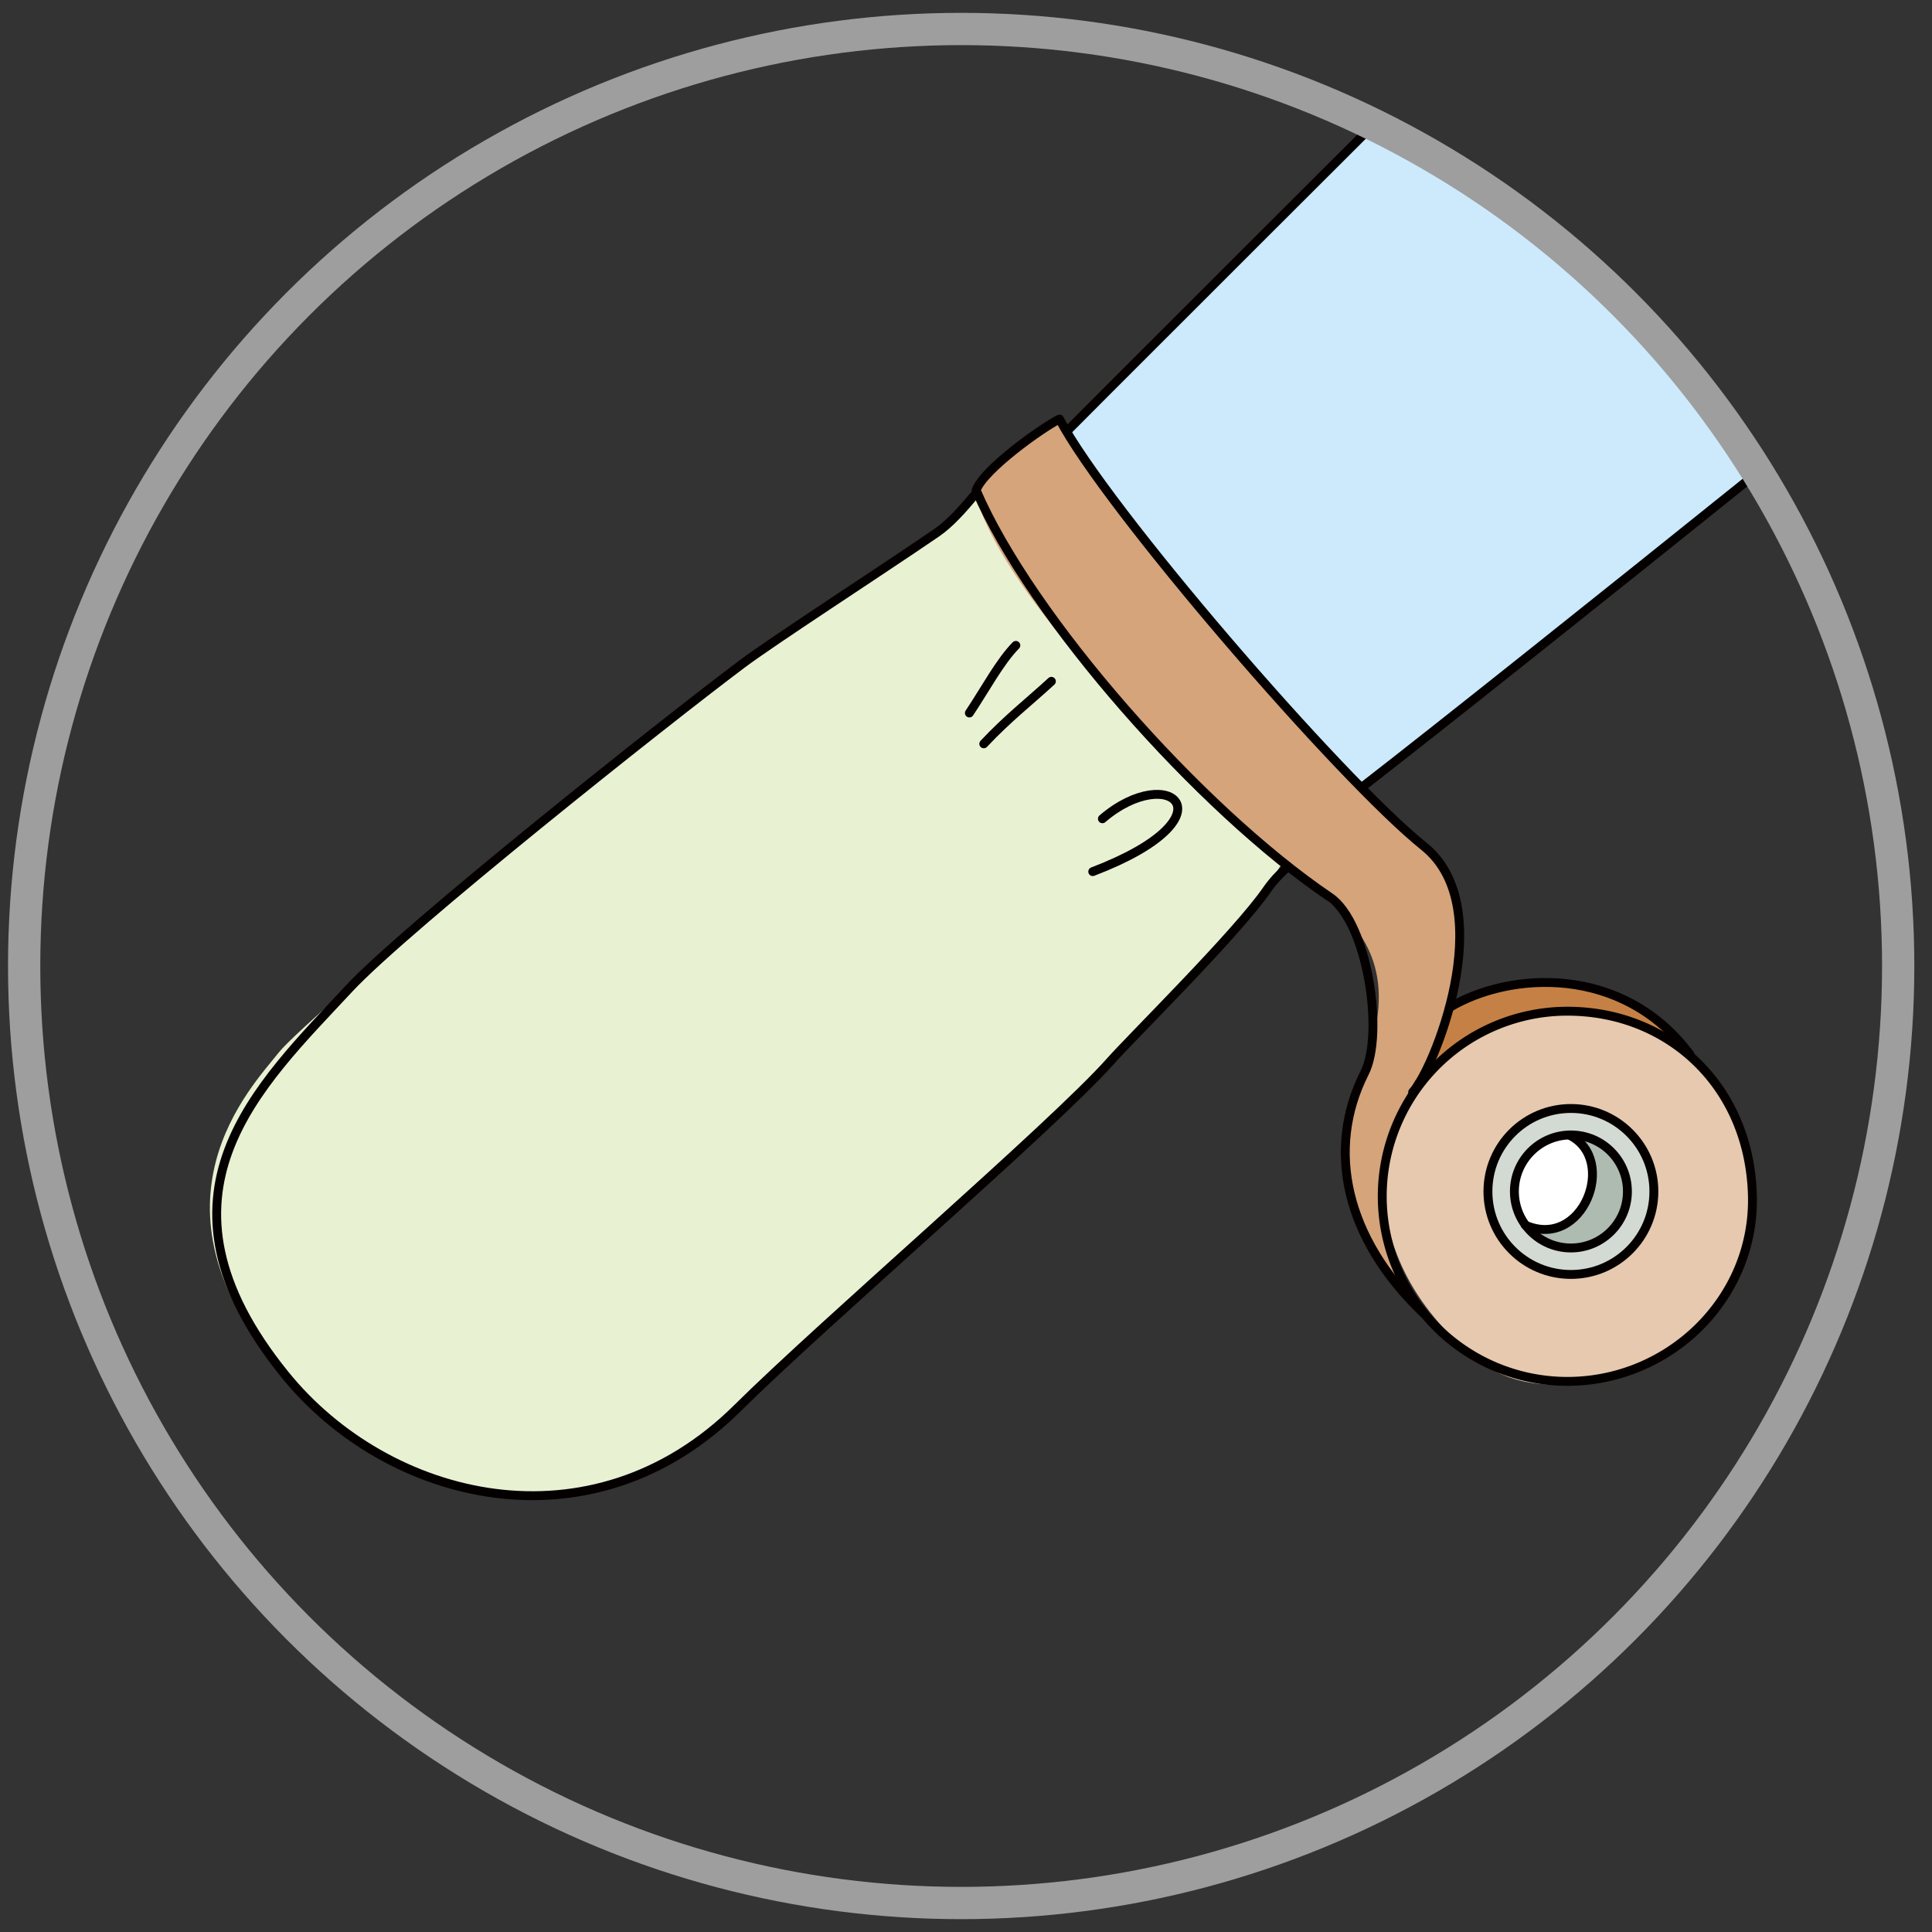 <svg id="レイヤー_1" data-name="レイヤー 1" xmlns="http://www.w3.org/2000/svg" xmlns:xlink="http://www.w3.org/1999/xlink" viewBox="0 0 200 200"><rect x="0" y="0" width="200" height="200" fill="#333333" stroke="none"/><defs><style>.cls-1,.cls-12,.cls-5{fill:none;}.cls-2{clip-path:url(#clip-path);}.cls-3{fill:#e9f1d3;}.cls-4{fill:#cceafb;}.cls-5{stroke:#040000;stroke-linecap:round;stroke-linejoin:round;stroke-width:0.92px;}.cls-6{fill:#c58145;}.cls-7{fill:#d5a47a;}.cls-8{fill:#e6c9ae;}.cls-9{fill:#d3dad4;}.cls-10{fill:#aebbb0;}.cls-11{fill:#fff;}.cls-12{stroke:#9e9e9f;stroke-miterlimit:10;stroke-width:3.34px;}</style><clipPath id="clip-path"><circle class="cls-1" cx="100.5" cy="100" r="97"/></clipPath></defs><g class="cls-2"><path class="cls-3" d="M104.47,47.33c-4.29,5.17-7,8.17-13.17,11.92-3.52,2.16-10.5,6.54-14.75,9.5-7.16,5-44.8,36.55-47.68,40.19s-14.52,15.52,0,32.86C44.2,160.1,66,156.36,75.15,147.36s26.66-25.87,34.9-32.86c4.76-4,11.86-11.76,13.88-13.62,4.87-4.5,9.5-12.38,13.25-19.38-.39-4.79-5-5.78-11.88-13.25S112.06,49.51,104.47,47.33Z"/><path class="cls-4" d="M156.59-1.34c-3.83,3.57-49.18,48.93-49.95,50s5.24,15.07,8,18,20.44,19,21.72,18.27,62.85-50.46,64.89-51.74Z"/><path class="cls-5" d="M114.93,109.88c-5.88,6.62-29.62,27-38.63,35.93-15.1,14.93-36.17,9.62-46.79-3.49-15.12-18.66-2.72-29.92,6.64-40C42.05,96,68.8,74.75,76.8,68.75c3.27-2.45,13.79-9.25,20.13-13.58,2.92-2,5.16-6,7.9-8-1.12,2.49,2,12.07,11.07,22.27s17.07,14.14,19.9,15c1.87,3-2.24,4.19-4.62,7.63C128.05,96.63,117.11,107.41,114.93,109.88Z"/><path class="cls-5" d="M156.47-1.34c-3,3-48.65,48.52-49.52,49.52,3,13.68,21,30.73,30.35,36.08,4.48-3,59.6-47.28,63.83-50.89"/><path class="cls-5" d="M104.83,47.18c1.37-.5,1.93-1.07,2.74-.37"/><path class="cls-5" d="M136.93,86.75c.87-.38,2-2.49,1.74-3.24"/><path class="cls-5" d="M114.12,84.76c7-6,13.77-.17-1,5.47"/><path class="cls-5" d="M101.84,77c2.49-2.65,4.65-4.31,7-6.47"/><path class="cls-5" d="M100.35,73.81c1.66-2.49,3.15-5.31,4.81-7"/><path class="cls-6" d="M150,104.67c6.51-5,18.78-3.06,23.76,3.26-6.9-3.83-19.83-5-26.73,4.22l-3.45-2.4S148.49,105.79,150,104.67Z"/><path class="cls-7" d="M109.8,43c3.63,8.63,28.77,37.31,31.63,39.25,14.87,10.13,9,21.5,7,26.32-1.07,2.54-8.72,10.64-3.26,24.24-6.61-6.23-7.22-13.66-4.41-21,2.4-6.23,3.84-12.89-3.18-18.45-6.62-5.25-33.87-29.75-36.75-42.75C101.28,48.8,106.8,44.63,109.8,43Z"/><path class="cls-8" d="M173.2,107.8c9.07,4.47,9.45,19.55,5.49,26.45-3.66,6.38-17.86,12.68-25.55,6.64-13.16-10.35-11-24-6.16-28.74C154.93,104.35,162.18,102.37,173.2,107.8Z"/><path class="cls-9" d="M166.81,116c4.12,2.78,5.75,7.18,3.93,10.92-1,2.13-6.13,7-11.59,4.31-4.13-2-6.71-8.62-4.22-11.78S162,112.75,166.81,116Z"/><path class="cls-10" d="M163.07,117.7c2.73.61,7.09,2.3,5.37,7.38a6.46,6.46,0,0,1-10,2.68c-2.13-1.55-1.44-6.32-.48-7.47S160.49,117.13,163.07,117.7Z"/><path class="cls-11" d="M163.07,117.7c2.88,3.07,2,10-4.88,9.58C155.79,124.12,156.94,117,163.07,117.7Z"/><path class="cls-5" d="M181.41,123.84c.23,10.58-8.58,19.16-19.16,19.16a19.16,19.16,0,0,1,0-38.32C172.83,104.68,181.16,112.51,181.41,123.84Z"/><path class="cls-5" d="M146.24,113.05c2-2,9.16-19,1.19-25.42-8.75-7-33-35.13-37.75-44.25-1.7.82-7.88,5.21-8.63,7.37,5.63,13.13,23.13,33,36.63,42.13,3.89,2.63,5.63,14.14,3.58,18.18-4,7.92-2,17.13,6.06,24.85"/><path class="cls-5" d="M150.05,104.3c6.22-3.73,17.92-4.48,24.89,4.85"/><circle class="cls-5" cx="162.62" cy="123.34" r="8.59"/><circle class="cls-5" cx="162.62" cy="123.34" r="5.85"/><path class="cls-5" d="M162.5,117.53c5,2.49,1.36,11.91-4.61,9.29"/></g><circle class="cls-12" cx="99.5" cy="100" r="97"/></svg>